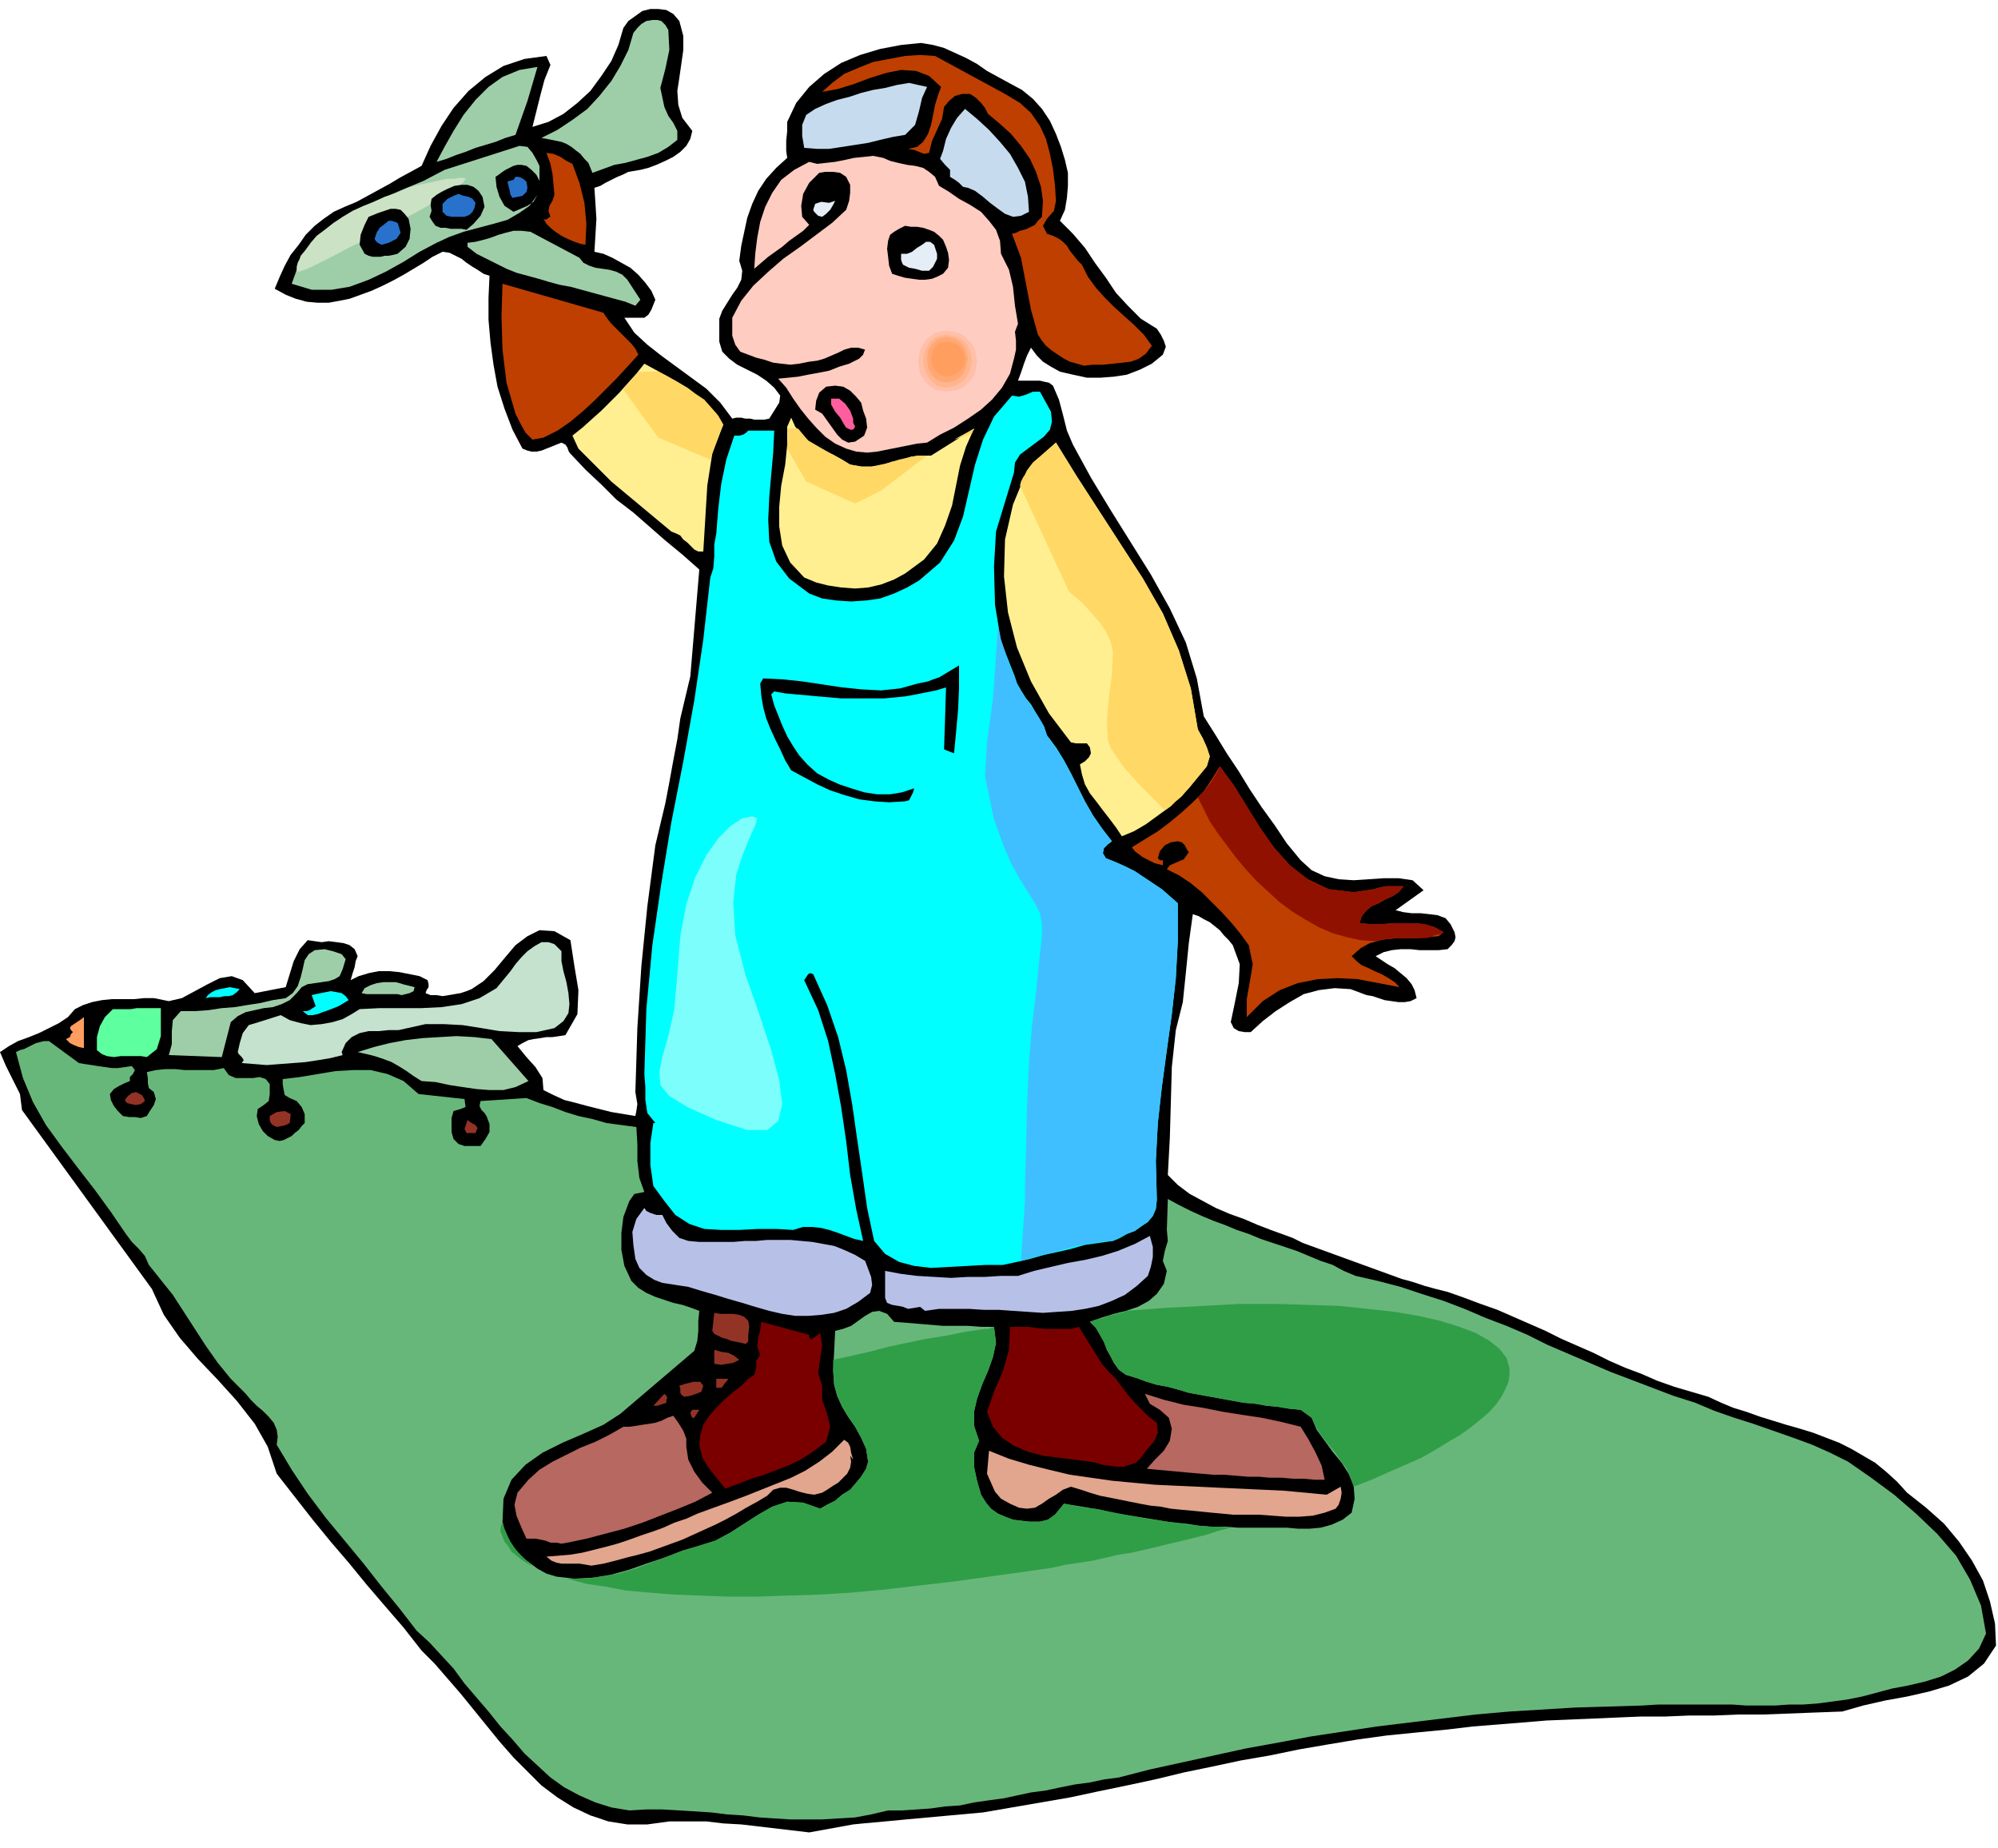 <svg xmlns="http://www.w3.org/2000/svg" fill-rule="evenodd" height="177.6" preserveAspectRatio="none" stroke-linecap="round" viewBox="0 0 2000 1850" width="192"><style>.pen1{stroke:none}.brush2{fill:#000}.brush3{fill:#9ecea8}.brush4{fill:#bf3f00}.brush7{fill:#ffccc1}.brush8{fill:#2872cc}.brush9{fill:#e5edf7}.brush10{fill:#ffef91}.brush11{fill:#ffd866}.brush12{fill:#0ff}.brush19{fill:#ff9e5e}.brush22{fill:#933326}.brush25{fill:#b76860}</style><path class="pen1 brush2" d="m680 21 4 15v14l-2 14-2 14-2 13 1 14 4 13 10 13-2 8-4 7-6 6-7 5-8 4-9 4-8 3-8 2-6 1-6 1-6 3-5 2-6 3-6 3-5 3-6 2 1 15 1 16-1 17-1 16 9 2 9 4 9 5 9 5 8 7 7 8 6 8 4 9-2 5-2 5-3 5-4 3h-20l10 15 13 12 14 11 15 11 15 11 15 11 14 14 12 16 4-1h5l4 1h5l4 1h10l5-1 5-8 5-8 1-7-6-8-8-7-9-6-10-5-10-5-8-6-7-7-3-10v-23l3-8 5-8 5-8 5-7 4-8 1-9-3-10 2-15 3-14 3-14 5-14 6-13 8-12 10-11 11-10-1-7v-10l1-10v-9l9-19 13-16 15-13 17-11 19-8 20-6 21-4 20-2 12 2 11 3 11 5 11 5 11 6 10 7 11 6 11 6 13 7 11 9 9 10 8 12 6 13 5 13 4 13 3 13v13l-1 12-2 12-5 11 13 13 12 14 10 15 11 15 10 15 12 13 13 13 16 10 4 6 3 6 2 6-3 8-11 9-12 6-13 5-13 2-13 1h-14l-14-3-13-3-9-5-8-5-6-6-6-8-4 8-3 8-3 9-3 8h22l4 1 5 1 4 3 6 14 4 15 4 16 6 14 18 33 20 33 20 32 20 32 19 34 16 34 11 36 7 38 12 19 11 18 12 18 11 18 12 18 13 18 12 18 14 17 11 10 13 6 14 3 15 1 15-1 15-1h15l14 2 11 10-28 20 8 2 8 1h9l9 1 8 1 8 3 5 6 4 8 1 5-1 4-3 4-4 4-9 1h-19l-9-1h-10l-9 1-8 2-8 4 6 4 6 4 7 4 6 5 6 5 5 6 3 6 2 8-6 3-6 1h-6l-7-1-7-1-6-2-6-2-6-1-16-6-16-1-16 2-15 4-14 8-14 9-13 10-12 11h-6l-6-1-5-3-3-6 4-19 4-20 1-19-7-19-4-5-5-5-4-5-5-4-5-4-6-3-5-3-6-2-4 29-3 30-3 29-7 28-4 37-1 36-1 35-2 37 10 10 12 9 13 7 13 7 14 6 14 5 14 6 13 5 11 4 11 4 10 5 11 4 11 4 11 4 11 4 11 4 11 4 11 4 11 4 11 4 11 3 12 4 11 3 12 3 17 6 16 6 17 6 16 7 16 7 16 7 16 8 16 7 16 7 16 8 16 7 16 6 16 7 17 6 17 5 17 5 13 6 12 5 13 4 14 5 13 4 13 4 14 4 13 4 13 5 13 5 12 6 12 7 12 7 11 9 11 10 10 11 19 15 18 16 15 18 13 19 11 20 7 21 5 22 1 22-12 18-16 13-19 9-20 6-22 5-22 4-22 5-21 6-27 1-26 1-26 1h-25l-24 1h-25l-24 1h-24l-24 1-23 1-24 1-24 1-24 2-25 2-25 2-25 3-31 3-30 3-29 4-30 5-29 5-29 6-29 5-28 6-29 6-29 7-28 6-29 6-28 6-29 5-29 5-29 5-11 1-11 1-11 1-11 1-11 1-11 1-11 1-10 1-11 1-11 1-11 1-10 1-11 2-11 2-11 2-11 2-17-2-17-2-17-2-17-2-18-1-17-2h-37l-22 3h-20l-19-3-18-6-17-8-16-10-16-12-14-14-14-14-14-16-13-16-13-16-13-16-13-15-13-15-13-13-18-23-19-22-18-21-18-22-18-21-18-22-18-23-18-23-9-27-13-23-18-23-19-21-20-21-18-21-16-23-12-26-130-179-2-16-7-14-7-14-6-14 9-6 9-5 11-4 10-4 10-5 10-5 9-6 7-8 8-4 9-3 10-2 10-1h22l10-1h10l15 3 13-3 13-7 13-7 12-6 12-2 11 4 12 13 31-6 4-13 4-13 6-12 8-9 7 1 7 1 7-1 8 1 7 1 6 2 5 4 3 7-2 5-1 6-2 6-2 7 8-4 10-3 10-2h11l10 1 10 2 10 2 8 4 1 4v3l-2 3-1 3 5 2h6l6 1 6-1 6-1 6-1 6-2 5-2 12-8 11-11 10-12 11-13 12-9 12-6 15 1 16 9 4 26 4 24-1 24-12 21-6 1-7 1h-6l-6 1-7 1-5 1-6 3-5 3 9 11 9 10 7 11 1 12 10 5 11 5 12 3 11 3 12 3 12 3 12 2 12 2 1-5 1-7-1-6-1-6 2-64 4-62 6-60 8-61 5-21 5-21 4-21 4-22 4-21 3-21 5-21 5-21 9-107-17-15-17-14-16-14-16-14-17-13-15-15-16-15-16-17-1-2-1-3-2-3-4-2-5 2-5 2-5 2-5 2-5 1h-5l-4-1-5-2-10-19-8-21-7-22-4-22-3-22-2-23v-22l1-22-6-2-6-4-5-3-6-4-5-4-6-3-6-3-7-1-10 5-9 6-10 6-10 6-11 6-10 5-11 5-11 4-11 4-10 2-11 2h-11l-11-1-11-3-10-4-11-6 5-12 5-11 6-11 8-10 7-10 9-9 9-7 10-7 11-5 12-5 11-6 11-6 11-6 10-6 11-6 11-6 9-20 11-20 12-18 15-17 17-14 18-11 21-7 22-3 4 9-6 15-4 15-4 16-4 16 16-5 15-8 14-11 13-12 11-15 10-15 7-16 5-17 5-7 7-5 7-5 8-2h8l8 1 7 4 6 7z"/><path class="pen1 brush3" d="m669 30 1 20-4 19-5 19 4 19 4 9 5 7 4 8v9l-9 7-10 6-11 4-11 3-11 3-11 2-11 4-11 4-2-5-2-5-4-4-4-5-4-3-5-4-5-3-5-2-20-4 16-8 15-10 15-11 12-13 12-15 9-15 8-16 5-17 4-5 4-4 5-3 6-1h5l4 1 4 4 3 5z"/><path class="pen1 brush4" d="m1006 94 15 9 11 10 9 13 6 13 4 15 3 15 2 16 1 16-2 10-7 8-4 7 4 8 6 2 6 3 4 3 4 4 3 5 4 5 4 5 4 4 6 12 8 11 9 10 9 9 10 9 10 9 10 10 8 11-6 8-7 5-8 3-9 1-9 1-10 1h-10l-9 1-7-2-7-2-6-3-6-4-6-4-6-5-4-5-4-6-7-25-5-26-5-26-9-24 4-1 4-2 4-1 3-1 4-2 4-2 3-4 4-4 1-16-2-14-5-15-6-13-9-13-10-12-11-10-12-10-3-6-4-5-5-5-6-4h-8l-7 2-6 5-5 6-2 12-5 11-5 11-3 12-5 1-5-2-5-2-6-1 9-2 6-5 5-8 3-9 2-10 2-10 3-10 3-8-12-11-13-5-15-1-15 3-16 5-16 6-16 5-16 3 10-9 12-9 14-6 15-6 16-3 16-3 15-1 15 1 70 38z"/><path class="pen1 brush3" d="m538 67-5 17-5 17-6 17-6 17-10 3-10 4-10 3-10 3-10 4-9 3-10 4-10 3 8-15 9-16 10-16 12-15 13-13 14-10 17-7 18-3z"/><path class="pen1" d="m928 87-5 11-3 13-4 14-10 10-12 2-13 3-12 3-13 2-13 2-13 2h-12l-13-1-2-12v-11l4-10 9-6 11-5 11-4 12-3 12-4 12-3 12-2 12-3 12-2 18 4zm102 125-8 4-8 1-8-3-7-5-8-6-7-6-8-6-7-3-5-1-4-4-4-3-5-3v-7l-5-5-5-6 3-8 3-12 5-11 6-10 8-9 12 10 12 11 11 12 10 12 8 14 7 14 3 15 1 15z" style="fill:#c6dbed"/><path class="pen1 brush3" d="M540 166v22-7l-3-6-5-5-5-4-5-1h-4l-4 1-4 2-4 2-3 2-4 3-3 2 1 10 3 10 5 9 9 6 7-3 7-3 6-4 4-7-8 11-10 7-12 7-14 4-15 4-15 4-14 5-13 6-17 9-16 10-18 10-17 8-19 7-18 3h-20l-20-6 9-25 14-19 18-16 21-12 23-11 23-10 24-10 21-11 75-24 8 1 5 6 4 7 3 6z"/><path class="pen1" style="fill:#cce2c4" d="m408 188 11-3 10-2 9-2 9-2h7l6-1h4l2 1-2 3-5 5-10 7-12 7-14 8-15 8-16 9-16 8-15 8-14 7-13 7-12 6-10 5-7 3-6 2-2-1v-4l1-4 2-4 1-3 5-6 5-7 6-7 8-6 9-7 9-6 10-6 11-5 10-4 11-5 12-4 11-5z"/><path class="pen1 brush4" d="m573 164 7 19 5 20 2 21-1 21-5-1-6-2-7-3-6-3-6-4-5-4-4-4-3-5 2 1 2-1 1-1 2-1-2-6 1-5 3-5 2-6-1-11-1-10-2-10-4-11 7 1 7 3 6 4 6 3z"/><path class="pen1 brush7" d="m940 186 10 6 10 7 11 6 11 7 8 9 7 9 4 11 1 13 8 16 4 17 2 19 3 18-3 8 1 9v9l-2 9-4 15-8 14-10 12-11 10-13 9-14 9-14 7-13 8-10 1-10 2-10 2-10 2-10 2-10 1-11-1-10-3-11-5-10-7-9-9-8-9-8-10-7-10-7-11-8-9 10-1 10-1 10-2 11-2 10-2 10-4 10-3 10-5 2-2 2-2 1-3 1-2-7-2h-7l-7 2-6 3-7 3-7 3-7 2-8 1-10 2-9 1-9-1-8-1-9-3-8-2-8-3-8-3-5-7-3-9v-18l9-17 12-15 15-14 15-13 17-12 16-12 16-12 14-13 3-9 1-8v-8l-4-8-6-4-7-1h-8l-6 1-10 10-6 11-2 12 1 11 7 8-6 6-7 5-7 5-7 6-7 5-7 5-7 6-7 6 1-15 2-16 3-16 5-15 7-14 9-13 13-10 15-8 8 2 9-1 9-1 10-2 9-2 10-1 9-1 10 2 7 3 8 2 9 2 8 1 8 2 6 4 6 5 4 9z"/><path class="pen1 brush8" d="m527 182 1 6-1 4-4 4-5 1-5 1-2-3-1-5-1-4-1-4 2-1 4-1 2-3h3l3 1 3 2 2 2z"/><path class="pen1 brush2" d="m483 197 2 10-4 9-7 8-7 6-5-1h-11l-5-1h-5l-5-2-3-4-3-5 2-6-1-6 1-6 5-4 5-3 6-3 7-3 7-1h6l6 2 5 4 4 6z"/><path class="pen1 brush8" d="m476 203-1 5-2 4-3 3-5 2h-13l-5-1-4-4v-8l5-5 6-3 5-2 5 2 5 1 4 2 3 4z"/><path class="pen1 brush9" d="m836 201-2 4-3 5-4 4-4 3-4-1-2-2-2-2-1-2 2-6 6-2 8 1 6-2z"/><path class="pen1 brush2" d="m409 219 2 10-1 10-4 8-8 7-4 1-5 1h-4l-4 1h-8l-4-1-4-2-5-9 1-10 4-10 4-8 5-2 5-2 6-2 6-2h5l5 1 4 4 4 5z"/><path class="pen1 brush8" d="m399 226 2 7-4 6-8 4-7 2-2-1-2-1-2-2-1-2 2-6 3-5 4-3 5-4h3l3 1 3 1 1 3z"/><path class="pen1 brush2" d="m947 247 2 6 1 7-1 8-5 6-6 3-5 2-7 1h-6l-7-1-7-1-7-2-6-2-3-8-1-9-1-8 1-8 2-6 4-3 5-3 6-3 6 1h6l6 1 6 2 5 2 5 4 4 4 3 7z"/><path class="pen1 brush3" d="m580 258 4 5 6 3 6 2 7 1 7 1 7 2 6 3 5 5 13 20-5 6-10-4-11-3-11-3-11-3-11-3-11-3-11-2-11-3-10-3-11-3-11-3-10-4-10-5-10-5-10-5-9-7v-4l8-1 8-2 7-2 8-3 7-2 8-2h8l9 1 49 26z"/><path class="pen1 brush9" d="M938 254v5l-2 4-2 4-4 4h-7l-7-2-6-1-6-3-1-2-1-3v-6h6l5-2 5-4 5-3 4-3h4l4 3 3 9z"/><path class="pen1 brush4" d="m604 313 4 6 4 5 5 5 5 5 5 5 5 5 4 5 3 6-11 12-11 12-11 11-11 11-12 11-12 10-13 9-14 7-11 2-7-7-5-9-5-10-9-31-4-33-1-33 1-33 101 29z"/><path class="pen1 brush10" d="m724 425-11 29-5 32-2 33-2 33h-5l-4-2-3-3-4-4-4-3-3-4-4-2-5-2-12-10-12-10-12-10-12-10-12-10-11-11-11-11-11-11-6-13 10-8 10-9 9-8 9-9 9-9 8-9 9-10 8-10 11 6 11 6 11 7 11 6 10 8 10 8 8 9 7 11z"/><path class="pen1 brush11" d="m624 390 35 48 52 22 3-9 3-9 3-8 4-9-5-9-7-8-7-8-9-6-8-6-10-6-9-5-10-5h-20l-4 5-4 5-4 4-3 4z"/><path class="pen1 brush2" d="m862 403 2 8 3 8 1 9-3 8-9 6-7 1-6-3-5-5-5-7-5-7-5-7-7-4 1-9 3-8 7-6 9-1 8 1 7 4 6 6 5 6z"/><path class="pen1 brush12" d="m1052 412 1 10-2 8-6 7-8 6-8 6-8 6-5 8-1 10-18 59-2 35 1 38 6 37 13 33 3 9 4 7 5 8 5 6 4 7 5 8 4 7 3 9 9 12 8 13 7 13 7 14 7 14 8 14 9 13 10 13-4 3-4 4-1 5 3 5 10 4 9 4 10 5 9 6 9 6 9 6 8 7 8 7v38l-2 37-4 36-5 36-5 37-4 36-2 38 1 39-1 9-3 7-5 6-6 4-7 5-8 3-7 4-7 3-14 2-14 2-14 4-13 3-14 3-14 4-13 3-14 3h-17l-18 1-19 1-18 1-17-2-15-4-14-8-11-13-7-33-5-35-5-34-5-35-6-34-8-33-11-32-14-31-3-1-2 1-2 3-2 3 14 30 10 31 7 33 6 33 5 34 4 34 6 34 7 32-9-2-8-3-8-3-9-3-8-2-9-1h-9l-10 3-17-1h-18l-19 1h-18l-17-1-15-5-14-9-11-14-11-15-3-21v-22l3-20h2l-8-10-2-13v-13l-1-13 2-65 6-64 9-62 10-61 12-61 11-61 9-61 7-62 3-9 1-12v-12l2-11 2-25 3-25 5-24 8-24h5l4-1 3-2 2-2h26l-1 22-2 22-2 23-1 22 1 22 7 20 13 17 20 15 13 5 14 2 15 1 15-1 14-2 14-5 13-6 12-7 21-18 14-22 9-24 6-26 6-26 8-25 11-23 18-21 7 1 7-2 7-3h7l11 20z"/><path class="pen1" style="fill:#3fbfff" d="m999 627-5 72-6 44-2 34 9 43 9 25 8 19 9 16 8 13 7 11 5 10 2 11v12l-3 27-3 30-4 33-3 37-2 44-1 45-1 35v14l-4 60 11-3 11-3 12-3 11-3 11-3 12-2 12-2 12-1 7-3 7-4 8-3 7-5 6-4 5-6 3-7 1-9-1-39 2-38 4-36 5-37 5-36 4-36 2-37v-38l-8-7-8-7-9-6-9-6-9-6-10-5-9-4-10-4-3-5 1-5 4-4 4-3-10-13-9-13-8-14-7-14-7-14-7-13-8-13-9-12-3-9-4-7-5-8-4-7-5-6-5-8-4-7-3-9-5-11-4-12-4-12-3-13z"/><path class="pen1" style="fill:#7cfffc" d="m753 817 5 2-2 7-5 11-7 17-7 21-3 28 2 33 10 39 14 40 12 36 8 30 3 24-4 17-11 9h-20l-31-10-29-13-18-11-9-11-1-13 3-15 6-21 6-27 3-35 3-38 6-32 9-27 11-22 12-17 12-12 12-8 10-2z"/><path class="pen1" style="fill:#ff5e9e" d="M854 419v4l1 2 1 2-2 3h-3l-4-2-2-3-4-7-5-6-4-7v-6h8l6 5 5 7 3 8z"/><path class="pen1 brush10" d="m851 465 12 2h11l10-2 9-3 10-2 9-3 10-1h10l43-27-8 18-6 19-4 20-4 20-7 20-8 18-13 16-19 14-11 6-13 5-13 3-13 1-14-1-13-2-12-3-12-5-14-15-8-17-3-19v-20l2-21 4-21 2-20v-18l4-9 4 9 6 7 7 7 8 5 8 5 9 4 9 5 8 5z"/><path class="pen1 brush11" d="m788 449 19 33 49 22 26-13 46-35h-10l-9 2-9 2-9 3-9 2-10 2h-10l-11-2-7-4-7-4-7-4-7-4-7-4-7-4-5-6-5-6h-11l1 5v5l-1 5v5zm167-9 18-6v-1l1-2 1-1v-1l-20 11z"/><path class="pen1 brush10" d="m1199 730 5 9 4 9 3 9-3 10-9 11-9 11-10 10-11 10-11 8-11 8-12 7-12 5-6-9-6-8-7-9-6-8-7-9-5-9-3-10-2-10 5-3 4-4 2-4-1-6-3-4h-11l-5-1-22-29-18-32-14-34-9-35-4-36 1-37 8-35 14-34 6-8 7-6 8-7 8-7 21 34 22 34 22 34 22 34 20 35 16 37 12 38 7 41z"/><path class="pen1 brush11" d="m1021 486 49 106 2 2 5 4 7 6 8 9 8 9 7 10 5 11 2 10-1 22-3 23-2 24 1 19 3 8 6 9 7 10 9 10 9 10 9 9 8 8 6 6 6-4 5-5 6-5 5-6 5-6 5-6 5-6 5-6 3-10-3-9-4-9-5-9-7-41-12-38-16-37-20-35-22-34-22-34-22-34-21-34-8 7-8 7-7 6-6 8-2 4-2 3-2 4-1 4z"/><path class="pen1 brush2" d="M960 666v23l-1 22-2 22-2 21-10-4 2-62-10 3-10 2-10 2-11 2-10 1-11 1h-43l-11-1-12-1-11-1-11-1-11-1-11-2-3 3 3 11 4 10 4 10 5 11 6 10 6 9 8 9 10 9 11 6 11 5 12 4 13 4 13 2h13l12-2 12-4-1 4-2 4-2 4-4 1-16 1-15-1-15-2-14-4-15-5-13-6-13-7-13-7-6-10-5-11-5-10-5-11-4-10-3-11-2-12-1-12 3-5 20 1 19 2 20 3 20 3 20 2 19 1 19-2 18-5 5-1 5-1 5-2 6-2 5-3 5-3 5-3 5-3z"/><path class="pen1 brush4" d="m1355 893 7-1 7-1 6-1 7-2 6-1h17l-5 6-6 4-7 3-7 4-7 3-5 4-5 6-2 7 11 1h11l11-1h22l10 1 10 3 9 5-5 4-12 1-12 1h-23l-11 2-11 3-9 5-9 8 5 5 5 4 7 3 6 3 7 3 7 4 6 4 5 5-21-4-21-4-20-1-20 1-20 4-18 7-17 11-16 16v-18l3-17 3-18-4-19-8-11-9-11-10-11-10-10-10-10-11-9-12-8-12-6 3-4 7-3 7-3 5-7-2-3-2-4-3-3-4-1-7 1-6 3-5 6-2 7 1 1 1 1h3v5l-4-1-4-1-4-2-4-2-4-2-4-3-4-3-3-4 13-8 13-8 12-9 12-10 11-10 11-11 8-12 8-13 14 19 13 21 13 21 14 20 16 18 18 14 21 10 25 3z"/><path class="pen1" style="fill:#911100" d="m1442 935-6 1-4 2-5 1h-29l-6 1h-5l-5 1-5 1-15-1-14-3-14-4-14-6-14-8-13-8-12-9-12-11-11-10-11-12-10-12-9-12-9-12-8-12-6-12-6-12 7-7 6-8 5-8 4-8 14 19 13 21 13 21 14 20 16 18 18 14 21 10 25 3 7-1 7-1 6-1 7-2 6-1h17l-5 6-6 4-7 3-7 4-7 3-5 4-5 6-2 7 11 1h11l11-1h22l10 1 10 3 9 5-3 2z"/><path class="pen1" style="fill:#c4e2ce" d="M562 952v10l2 10 3 11 2 11 1 11-1 9-5 8-9 7-18 4h-18l-19-1-18-3-19-3-19-1h-18l-18 4-9 2h-10l-10 1h-10l-9 2-8 4-6 6-4 9 1 3-12 3-12 2-13 2-13 1-13 1-13 1-12-1-13-1 2-3-2-3-3-3-1-2 2-9 3-10 6-8 10-3 22-7 9 5 11 3 10 2 11-1 11-2 10-3 9-5 8-5 20-1h42l20-1 20-3 18-6 17-10 14-17 5-7 6-7 6-6 7-5 7-4h7l6 2 7 7z"/><path class="pen1 brush3" d="m343 970-3 7-5 3-6 2-7 1-7 1-7 1-6 3-5 6-7 7-8 4-9 3-9 1-9 2-9 2-8 4-7 6-9 35-53-2 3-11v-13l1-11 8-9h14l14-1 13-2 13-1 12-2 13-2 13-3 13-2 7-5 5-7 3-9 2-8 2-9 4-6 6-4 10-1 8 2 9 3 4 5-3 10zm72 18-1 4-4 2-4 1-4 1-4-1h-31l-5-1 3-5 6-3 6-2 7-1h12l4 1 3 1 4 1 4 1 4 1z"/><path class="pen1 brush12" d="m240 990-3 3-4 3-4 1h-4l-5 1h-9l-5 1 2-3 4-3 4-2 4-1 5-1 5-1 5 1 5 1zm109 11-5 3-5 3-5 2-5 2-6 2-5 2-5 1h-5l-5-4h4l3-1 3-2 3-2-4-11 4-1 5-1 5-1 5-1 6 1 5 1 4 3 3 4z"/><path class="pen1" style="fill:#5eff9e" d="M161 1009v28l-4 13-10 8-6-1h-20l-7 1-7-1-5-2-5-4v-13l3-11 5-9 8-8h18l6-1h24z"/><path class="pen1 brush19" d="m84 1049-5-1-5-2-4-2-4-4 2-1 2-1 1-3 2-2-1-1-1-1-1-2 1-2 3-2 3-2 3-2 4-3v31z"/><path class="pen1 brush3" d="m529 1082-13 6-12 3h-14l-13-1-14-2-13-2-14-3-14-1-8-5-7-5-8-5-7-4-8-3-9-3-8-2-9-2 16-5 16-4 16-3 17-2 17-1 17-1 18 1 17 2 37 42z"/><path class="pen1" style="fill:#68b77a" d="m79 1064 6 1 7 1 6 1 7 1 7 1h6l7-1 7-1 3 4-2 4-3 3v4l-5 2-6 3-5 3-4 5 1 6 3 6 4 5 5 5 6 1h6l6 1 6-2 3-5 4-6 2-6-2-7-5-4-1-5v-5l-1-6 9-2 10-1h9l10 1h29l10-2 5 7 7 3h17l7-1 6 2 4 5v10l-1 7-5 4-6 4-1 7 2 8 4 7 5 5 7 4 5 1 4-1 4-2 4-2 3-3 4-3 3-4 3-3v-9l-3-7-5-6-7-3-5-3-1-5-1-6v-5l17-2 18-3 18-3 18-1h17l17 4 16 7 15 13 46 5 1 8-5 2-7 2-2 7v14l2 7 5 5 6 2h16l5-7 4-7v-8l-3-8-2-3-3-3-2-4 1-5 46-3 13 5 13 4 13 5 13 4 14 3 14 4 15 2 15 2 1 17v17l2 17 5 14-10 2-5 7-3 8-3 8-2 16v17l3 16 7 15 7 7 8 5 9 4 9 3 9 3 9 2 9 3 8 3-1 10v10l-1 10-3 10-74 63-17 11-20 9-21 9-20 10-17 12-14 15-8 19-1 23 2 10 4 9 6 8 7 8 8 6 8 6 9 5 10 3 18 2 19-1 18-3 18-5 17-6 18-6 18-7 17-5 16-5 15-8 14-9 14-9 14-8 15-5 16 1 17 6 7-4 8-4 7-6 8-5 6-7 5-6 5-8 2-7-2-13-5-11-6-11-7-10-6-10-5-11-3-11-1-14 2-40 8-2 8-3 7-5 7-5 7-4 7-1 8 3 7 8 13 1 12 1 12 1 12 1h25l13 1h13l2 16-3 14-5 14-6 14-5 14-3 13v14l5 15-5 12v14l3 14 4 14 5 8 5 6 7 5 7 3 8 3 8 1 9 1h10l8-2 7-5 5-6 4-5 12 2 12 2 12 2 12 3 12 2 13 2 12 2 12 2 13 2 12 1 13 2 13 1h13l13 1h49l11 1h12l11-1 11-3 11-5 9-7 3-14-1-13-5-12-7-11-9-11-8-11-8-11-5-12-11-8-11-1-12-2-11-1-11-2-12-1-11-2-11-2-11-2-11-2-11-2-10-3-11-3-11-2-10-3-11-4-10-3-7-5-5-7-3-6-4-7-3-8-4-7-4-7-6-6 11-4 13-4 12-3 12-4 11-6 8-7 7-10 3-13-4-10 2-10 3-10-1-11 1-31 11 6 12 6 11 5 12 5 11 4 12 5 12 4 12 5 12 4 12 4 12 4 12 5 12 5 12 4 11 6 12 5 22 5 23 6 21 7 22 7 21 8 21 9 21 8 21 9 20 10 21 9 21 9 21 9 21 8 21 8 21 8 22 7 19 8 20 7 19 6 20 7 20 7 19 7 18 8 18 9 23 16 23 17 22 19 21 20 19 22 14 24 11 26 5 28-7 15-11 12-13 9-14 7-16 5-17 4-16 3-15 4-15 4-15 3-15 2-15 2-14 1h-14l-14 1h-29l-14-1h-74l-16 1-33 1-34 1-33 2-33 2-34 3-33 4-33 4-33 4-33 5-33 5-32 6-33 6-32 7-32 7-32 7-31 8-15 2-14 3-15 2-15 3-14 3-15 2-14 3-14 3-15 2-14 2-14 3-15 1-14 2-14 1-15 1h-14l-17 4-16 3-17 1-16 1h-32l-16-1-15-1-16-2-16-1-16-2-16-1-16-1-17-1h-16l-17 1-18-3-16-5-16-7-15-8-14-10-13-12-13-12-12-14-12-13-12-15-12-14-12-14-11-15-12-13-12-13-13-12-17-22-18-22-18-23-19-23-19-23-18-24-16-24-15-25 1-8-1-7-3-7-5-6-6-6-6-5-6-6-5-6-15-15-13-16-12-17-11-17-11-17-11-17-12-15-12-15-4-9-6-7-7-7-6-8-15-22-16-22-17-22-16-21-16-22-13-23-10-24-7-26 4-2 4-1 4-2 4-2 4-2 4-1 4-1h5l30 22z"/><path class="pen1" d="M986 1330h4l2-1 3-1 2 16-3 14-5 14-6 14-5 14-3 13v14l5 15-5 12v14l3 14 4 14 5 8 5 6 7 5 7 3 8 3 8 1 9 1h10l8-2 7-5 5-6 4-5 10 2 11 2 10 1 10 2 10 2 10 2 11 2 10 2 10 1 11 2 10 1 11 2 10 1 11 1h11l11 1-12 3-12 4-12 3-12 3-13 3-12 3-13 3-13 3-13 2-13 3-13 3-13 2-14 2-13 3-14 2-14 2-36 5-36 5-35 4-34 4-33 3-32 2-32 1-30 1h-29l-28-1-26-1-25-2-23-2-21-4-20-3-18-5h17l17-2 17-3 17-5 16-6 16-6 16-6 16-5 16-5 15-8 14-9 14-9 14-8 15-5 16 1 17 6 7-4 8-4 7-6 8-5 6-7 5-6 5-8 2-7-2-13-5-11-6-11-7-10-6-10-5-11-3-11-1-14v-11l18-4 18-4 19-5 19-4 19-4 19-3 20-4 20-3zm141-18-4 2-5 1-4 1-5 1-4 2-5 1-4 1-5 2 6 6 4 7 4 7 3 8 4 7 3 6 5 7 7 5 10 3 11 4 10 3 11 2 11 3 10 3 11 2 11 2 11 2 11 2 11 2 12 1 11 2 11 1 12 2 11 1 11 8 4 9 6 9 6 8 7 8 6 9 6 8 4 9 3 9 18-7 18-8 16-7 16-7 14-8 13-8 12-7 11-8 10-8 8-7 7-8 5-7 4-8 3-7 1-7v-7l-3-10-7-9-10-8-14-8-16-6-19-6-22-5-24-4-27-3-29-3-31-1-33-1h-35l-36 2-39 2-39 3zm-592 256-7-3-6-4-5-4-5-4-3-5-4-5-2-5-2-5v-4l1-3 1-3 2 7 3 7 3 6 4 6 4 5 5 5 5 5 6 4z" style="fill:#309e47"/><path class="pen1 brush22" d="m145 1102-4 3-5 1-5-1-4-1-2-3 3-4 4-3 4-1 4 2 2 1 2 3 1 3zm145 22-4 2-4 1-5 1-4-2-2-2-1-3v-4l7-4 8-1 6 3-1 9zm186 10h-9l-2-4 1-3 1-3 1-3 4 3 4 2 2 3-2 5z"/><path class="pen1" d="m663 1216 4 8 6 8 7 7 9 3 11 1h34l12-1h11l11-1h23l11 1 11 1 11 2 11 2 10 4 11 5 10 6 3 8 3 8 1 8-2 8-12 9-12 7-12 4-13 2-13 1h-13l-13-2-13-3-14-4-13-4-14-4-13-4-14-4-13-4-13-2-13-2-8-3-8-5-7-7-4-9-2-14-1-13 4-13 8-11 2 3 4 2 6 2h6zm486 61-11 10-12 9-13 6-13 5-14 3-13 2-15 1-14 1-15-1-15-1-14-1h-15l-15-1h-30l-14 2-5-4-6 1-6 1-5-2-5-1-6-1-5-2-2-5v-27l16 3 16 2 17 1 17 1 17-1h17l16-1h17l16-5 17-4 17-4 17-3 17-4 16-5 17-7 15-8 3 11v10l-2 10-3 9z" style="fill:#b7c1e8"/><path class="pen1 brush22" d="M749 1336v6l-1 2-2 1-4-1-5-1-5-1-5-2-4-1-4-2-4-2-2-3 2-18 6 1h13l6 1 5 2 4 4 1 6-1 8z"/><path class="pen1" d="M810 1336v2l1 2 1 1 9-7 2 13-2 13-2 14 4 13v14l5 14 3 13-4 15-12 9-12 8-12 6-13 5-13 5-13 4-13 5-13 5-8-10-8-10-7-11-3-13 1-10 3-10 6-9 7-8 8-8 8-7 9-7 7-7 6-4 2-7v-7l4-6-3-8 1-9 2-8 1-8 48 13zm293 29 7 8 7 7 6 8 6 8 7 8 7 7 7 7 8 6 1 10-4 9-7 8-6 8-5 5-6 2-6 2h-7l-8-1-7-1-6-2-6-1-15-2-16-2-16-2-15-4-14-6-12-8-9-11-6-15 7-20 9-21 6-21 1-23h18l8 1 9 1h26l8-2 23 37z" style="fill:#7a0000"/><path class="pen1 brush22" d="m740 1361-6 3-6 1-6 1-7-1v-14l7 2 7 1 6 3 5 4zm-11 19-2 3-2 2-1 2-2 2h-5v-9h12zm-25 7-2 6-5 2-6 2-6 1-3-2-1-2v-4l-1-3 6-2 8-2h7l3 4zm-37 17-3 1-3 1-3 1h-4l11-12 2 2 1 2-1 2v3z"/><path class="pen1 brush25" d="m1302 1428 8 13 7 13 6 13 3 14h-10l-11-1h-11l-11-1h-12l-11-1h-11l-12-1-12-1h-11l-11-1-12-1-11-1-11-1-11-1-10-1 8-9 9-9 6-10 2-12-3-11-9-8-10-6-5-10 19 6 20 5 19 3 20 4 19 3 20 3 19 4 20 5z"/><path class="pen1 brush22" d="M695 1419h-2l-1-2-1-3 2-3h7l-5 8z"/><path class="pen1 brush25" d="m687 1448 2 13 6 12 8 11 10 10-17 9-17 7-18 7-18 7-18 6-19 5-19 5-19 4-6 1-5-1h-6l-5-2-5-1-5-1h-9l-5-11-5-12-2-11 3-12 11-13 11-10 13-8 14-7 14-7 15-6 14-7 14-8h6l7-1 6-1 7-1 6-1 6-2 6-3 6-2 5 7 5 8 3 8v8z"/><path class="pen1" d="m854 1461-3-4 1 6-1 6-3 6-4 4-5 5-5 3-6 4-5 3-8 2-7-1-8-2-6-2-7-2h-6l-7 2-6 6-10 6-11 6-10 6-11 6-10 5-11 5-11 5-11 5-11 4-11 4-11 4-11 3-12 3-11 3-12 3-12 2-6-1-6-1h-18l-5-1-5-2-5-4 12-1 12-1 12-2 12-3 12-3 11-3 12-4 11-4 12-4 11-4 11-5 12-4 11-5 11-4 11-4 11-4 16-6 15-6 15-6 15-6 14-7 14-9 13-10 12-12 4 3 2 4 1 6 2 7zm474 35 14-8 1 6-1 6-2 6-3 4-11 4-12 3-13 1h-14l-13-1-14-1h-26l-10-1-11-1-10-1-10-1-11-1-10-1-10-2-10-1-11-2-10-2-10-2-10-2-10-2-10-3-9-3-10-3-8 3-7 5-7 4-7 5-7 4-8 1-8-1-9-4-9-5-6-7-4-9-4-9 2-23 20 8 20 6 20 5 21 5 21 3 21 3 21 2 22 2 21 1 22 1 21 1 22 1 22 1 21 1 22 2 21 2z" style="fill:#e2a58e"/><path class="pen1 brush7" d="m947 328 7 1 6 1 6 3 6 4 4 5 3 6 2 7 1 7-1 7-2 7-3 6-4 5-6 5-6 3-6 2-7 1-6-1-6-2-6-3-4-5-4-5-3-6-2-7-1-7 1-7 2-7 3-6 4-5 4-4 6-3 6-1 6-1z"/><path class="pen1" style="fill:#ffbfa8" d="m947 331 7 1 5 1 6 3 4 4 4 4 3 6 1 5 1 7-1 6-1 6-3 5-4 4-4 4-6 3-5 1-7 1-11-2-9-7-6-9-2-12 2-12 6-10 9-7 11-2z"/><path class="pen1" style="fill:#ffb58e" d="m947 335 10 2 9 5 5 9 2 10-2 10-5 9-9 6-10 2-9-2-7-6-5-9-2-10 2-10 5-9 7-5 9-2z"/><path class="pen1" style="fill:#ffa875" d="m947 337 9 2 7 5 4 7 2 8-2 9-4 8-7 5-9 2-8-2-6-5-4-8-1-9 1-8 4-7 6-5 8-2z"/><path class="pen1 brush19" d="m947 342 8 1 6 4 4 6 1 6-1 7-4 5-6 4-8 2-6-2-5-4-3-5-1-7 1-6 3-6 5-4 6-1z"/></svg>
